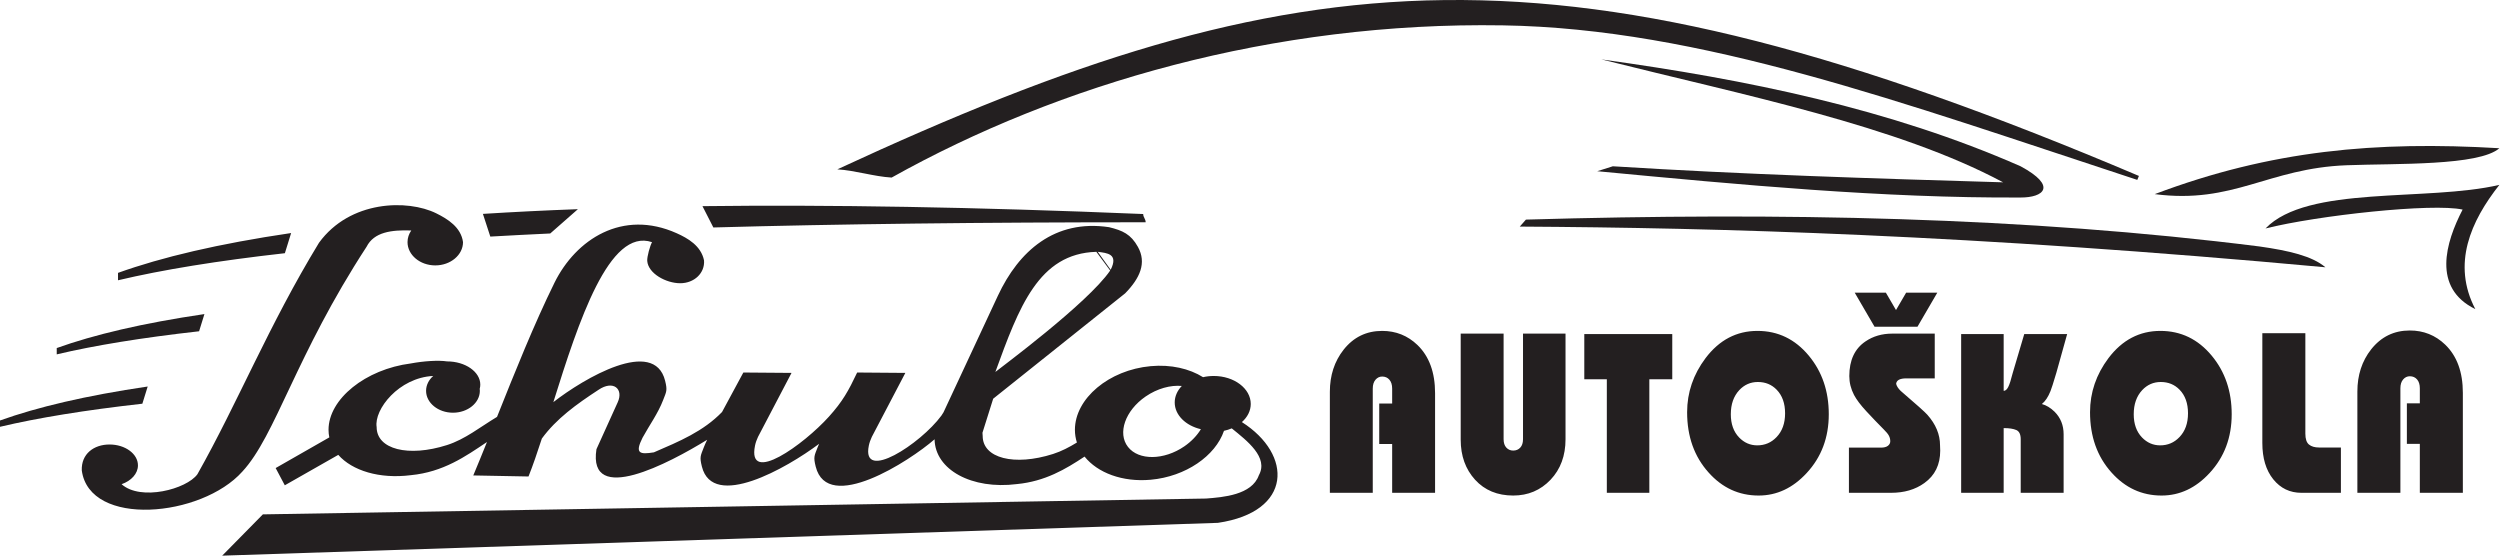 <svg width="591" height="132" viewBox="0 0 591 132" fill="none" xmlns="http://www.w3.org/2000/svg">
<path fill-rule="evenodd" clip-rule="evenodd" d="M166.064 48.734C195.838 48.37 230.37 48.936 270.251 50.595C270.251 51.375 270.834 51.764 270.834 52.544C232.167 52.548 198.244 52.951 168.636 53.774L166.064 48.734ZM114.16 50.562C121.256 50.116 128.734 49.741 136.62 49.447L130.077 55.194C125.205 55.422 120.486 55.667 115.909 55.928L114.16 50.562ZM27.898 64.506C38.224 60.799 51.692 57.615 68.823 55.09L67.345 59.858C51.427 61.648 38.369 63.777 27.898 66.257C27.898 65.481 27.898 65.282 27.898 64.506ZM19.334 111.215C19.18 107.293 22.195 105.079 25.894 105.079C29.594 105.079 32.611 107.293 32.611 110.01C32.611 111.978 31.023 113.674 28.743 114.465C33.256 118.511 44.119 115.647 46.669 112.109C56.269 95.097 63.503 76.941 75.408 57.395C82.731 47.322 96.37 47.081 103.131 50.431C105.811 51.758 108.984 53.709 109.457 57.238C109.457 60.269 106.512 62.741 102.899 62.741C99.286 62.741 96.339 60.269 96.339 57.238C96.339 56.237 96.663 55.292 97.225 54.484C92.554 54.321 88.422 54.847 86.654 58.338C69.893 84.029 65.143 103.025 57.292 111.48C47.602 122.326 21.173 124.728 19.334 111.215ZM262.566 63.775C262.535 63.841 262.485 63.897 262.444 63.958L262.566 63.775ZM262.444 63.958C257.118 71.742 236.095 87.245 235.301 87.934C240.87 72.65 245.503 59.929 259.175 59.531M259.175 59.531C259.283 59.528 259.394 59.511 259.501 59.524L259.175 59.531ZM259.501 59.524C261.723 59.825 264.455 59.987 262.566 63.775L259.501 59.524ZM283.891 101.464C280.31 100.634 277.702 98.117 277.702 95.142C277.702 93.688 278.323 92.336 279.38 91.239C276.722 90.997 273.58 91.834 270.816 93.74C265.999 97.056 264.122 102.407 266.653 105.65C269.176 108.891 275.163 108.829 279.986 105.51C281.667 104.352 282.987 102.94 283.891 101.464ZM170.655 97.463L175.728 88.063L187.118 88.154L179.197 103.274C178.876 103.954 178.63 104.642 178.489 105.328C176.546 114.83 190.062 105.043 195.952 98.501C199.202 94.891 200.561 92.434 202.634 88.063L214.023 88.154L206.102 103.274C205.783 103.954 205.535 104.642 205.393 105.328C203.576 114.106 217.642 104.922 222.542 98.258C222.698 97.995 222.866 97.732 223.045 97.473L235.907 69.899C240.828 59.35 249.333 51.791 262.172 53.704C265.391 54.489 267.331 55.351 269.006 58.369C271.119 62.162 269.475 65.777 265.991 69.341L234.788 94.257C233.921 96.993 233.076 99.699 232.254 102.302C232.25 102.567 232.267 102.825 232.306 103.068C232.306 108.328 239.777 110.239 248.939 107.321C250.941 106.682 252.783 105.711 254.58 104.612C254.274 103.658 254.11 102.651 254.11 101.602C254.11 94.206 262.162 87.451 272.028 86.558C276.82 86.124 281.178 87.148 284.398 89.165C285.203 88.978 286.057 88.882 286.941 88.882C291.754 88.882 295.678 91.85 295.678 95.495C295.678 97.13 294.887 98.628 293.58 99.781C305.642 107.442 305.615 121.001 287.917 123.601L52.529 131.357L62.142 121.596L285.104 117.856C289.095 117.549 295.947 117.027 297.589 112.358C299.946 108.131 294.817 104.21 291.187 101.266C290.611 101.509 289.997 101.704 289.352 101.845C287.322 107.771 280.32 112.661 272.028 113.411C265.327 114.017 259.464 111.763 256.391 107.937C251.9 110.921 247.049 113.794 240.4 114.437C229.743 115.793 221.045 111.045 220.935 103.85C215.019 109.015 195.648 121.537 192.831 110.3C192.246 107.961 192.526 107.741 193.299 105.718C193.386 105.491 193.504 105.217 193.637 104.916C185.972 110.673 168.514 120.617 165.927 110.3C165.34 107.961 165.622 107.741 166.394 105.718C166.563 105.275 166.829 104.67 167.17 103.964C158.208 109.489 138.903 119.692 141 106.195C142.677 102.496 144.356 98.794 146.031 95.094C147.472 91.916 144.957 89.798 141.49 92.153C136.271 95.565 131.52 98.98 128.093 103.676C127.008 107.021 125.961 110.08 124.939 112.642L111.883 112.394C112.921 109.924 114.001 107.27 115.119 104.492C110.041 107.905 104.777 111.592 97.13 112.33C89.72 113.273 83.255 111.265 79.969 107.53L67.327 114.724L65.166 110.647L77.851 103.398C77.729 102.819 77.664 102.221 77.664 101.606C77.664 94.332 86.411 87.285 97.13 85.918C100.196 85.345 103.639 85.125 105.686 85.435C110.014 85.435 113.541 87.904 113.541 90.927C113.541 91.263 113.493 91.594 113.407 91.913C113.424 92.071 113.437 92.231 113.437 92.391C113.437 95.237 110.582 97.565 107.081 97.565C103.581 97.565 100.725 95.237 100.725 92.391C100.725 91.039 101.365 89.8 102.415 88.877C94.283 89.266 88.376 96.813 89.04 100.961C89.04 106.22 96.512 108.131 105.671 105.213C109.971 103.844 113.541 100.92 117.496 98.553C121.657 88.118 126.253 76.631 131.074 66.849C136.135 56.587 147.15 49.387 159.968 55.136C162.59 56.311 165.723 58.095 166.432 61.554C166.665 64.531 164.137 66.957 160.803 66.957C157.466 66.957 153.239 64.665 153.007 61.689C152.928 60.704 153.682 58.045 154.138 57.249C144.007 53.775 136.781 76.019 130.811 95.066C138.069 89.415 154.64 79.672 157.23 90.001C157.815 92.336 157.537 92.559 156.763 94.581C155.552 97.74 153.513 100.518 151.893 103.486C150.014 107.222 151.237 107.476 154.582 106.934C160.628 104.331 166.286 101.965 170.706 97.383" fill="#231F20"/>
<path fill-rule="evenodd" clip-rule="evenodd" d="M197.944 40.034C202.223 40.292 206.501 41.72 210.782 41.978C250.379 19.834 300.997 5.122 355.285 5.995C402.118 6.748 449.413 24.21 505.255 42.526L505.639 41.59C368.802 -16.469 307.295 -10.698 197.944 40.034Z" fill="#231F20"/>
<path fill-rule="evenodd" clip-rule="evenodd" d="M378.553 14.042C413.097 18.814 446.759 25.719 477.673 39.309C486.454 44.047 483.085 46.71 477.673 46.694C445.097 46.849 411.715 43.713 377.582 40.475C378.812 40.087 380.043 39.699 381.273 39.309C412.057 41.237 443.015 42.206 473.54 43.101C448.442 29.688 412.392 22.536 378.553 14.042Z" fill="#231F20"/>
<path fill-rule="evenodd" clip-rule="evenodd" d="M359.274 53.566C359.762 53.015 360.248 52.466 360.731 51.915C420.871 50.168 478.814 51.275 534.153 58.265C541.024 59.24 546.632 60.523 549.722 63.185C465.422 55.429 406.005 53.855 359.274 53.566Z" fill="#231F20"/>
<path fill-rule="evenodd" clip-rule="evenodd" d="M438.455 69.189H445.821L448.215 73.299L450.611 69.189H457.979L453.286 77.245H443.145L438.455 69.189ZM504.414 97.927C504.414 100.217 505.063 102.042 506.358 103.403C507.563 104.654 508.997 105.282 510.665 105.282C512.457 105.282 513.971 104.638 515.206 103.35C516.563 101.953 517.245 100.074 517.245 97.712C517.245 95.35 516.579 93.489 515.253 92.129C514.078 90.913 512.598 90.304 510.804 90.304C509.079 90.304 507.608 90.949 506.405 92.236C505.077 93.668 504.414 95.565 504.414 97.927ZM494.084 97.444C494.084 92.791 495.536 88.533 498.439 84.667C501.682 80.373 505.772 78.225 510.714 78.225C515.563 78.225 519.605 80.175 522.848 84.077C525.999 87.869 527.573 92.487 527.573 97.927C527.573 103.439 525.828 108.071 522.338 111.832C519.066 115.376 515.281 117.145 510.99 117.145C506.328 117.145 502.376 115.32 499.134 111.673C495.768 107.913 494.084 103.172 494.084 97.444ZM463.616 116.501V78.978H473.667V92.398C474.069 92.398 474.424 92.103 474.733 91.511C475.04 90.921 475.397 89.821 475.797 88.21L478.532 78.978H488.674L486.127 88.103C485.414 90.501 484.952 91.949 484.738 92.451C484.181 93.847 483.502 94.866 482.697 95.511C483.749 95.798 484.753 96.407 485.709 97.338C487.13 98.767 487.84 100.541 487.84 102.653V116.501H477.696V103.832C477.696 102.687 477.35 101.962 476.655 101.658C475.96 101.355 474.966 101.201 473.667 101.201V116.501H463.616ZM437.085 116.501V105.82H444.635C445.377 105.82 445.93 105.676 446.301 105.39C446.673 105.102 446.86 104.745 446.86 104.315C446.86 103.85 446.752 103.411 446.535 102.999C446.318 102.588 445.916 102.097 445.329 101.525C443.94 100.129 442.568 98.697 441.207 97.229C439.849 95.763 438.876 94.474 438.289 93.364C437.548 91.933 437.177 90.447 437.177 88.909C437.177 85.15 438.46 82.412 441.022 80.696C442.813 79.478 444.913 78.867 447.321 78.867H457.373V89.447H450.655C449.141 89.447 448.34 89.877 448.247 90.734C448.372 91.269 448.725 91.825 449.311 92.398C453.02 95.582 455.118 97.463 455.611 98.033C457.62 100.288 458.625 102.706 458.625 105.282L458.669 106.516C458.669 109.845 457.42 112.403 454.918 114.191C452.787 115.732 450.163 116.501 447.043 116.501H437.085ZM409.165 97.927C409.165 100.217 409.813 102.042 411.111 103.403C412.315 104.654 413.75 105.282 415.418 105.282C417.209 105.282 418.722 104.638 419.957 103.35C421.315 101.953 421.994 100.074 421.994 97.712C421.994 95.35 421.329 93.489 420.003 92.129C418.829 90.913 417.349 90.304 415.557 90.304C413.827 90.304 412.359 90.949 411.157 92.236C409.827 93.668 409.165 95.565 409.165 97.927ZM398.835 97.444C398.835 92.791 400.287 88.533 403.189 84.667C406.431 80.373 410.523 78.225 415.463 78.225C420.312 78.225 424.356 80.175 427.598 84.077C430.749 87.869 432.323 92.487 432.323 97.927C432.323 103.439 430.58 108.071 427.09 111.832C423.816 115.376 420.033 117.145 415.742 117.145C411.078 117.145 407.125 115.32 403.884 111.673C400.519 107.913 398.835 103.172 398.835 97.444ZM379.854 116.501V89.659H374.527V78.978H395.324V89.659H389.904V116.501H379.854ZM345.309 78.867H355.451V103.832C355.451 104.689 355.668 105.354 356.103 105.82C356.534 106.285 357.075 106.516 357.724 106.516C358.401 106.516 358.957 106.285 359.389 105.82C359.823 105.354 360.039 104.689 360.039 103.832V78.867H370.09V103.832C370.09 107.735 368.909 110.928 366.548 113.416C364.184 115.902 361.242 117.145 357.724 117.145C353.988 117.145 350.982 115.902 348.713 113.416C346.446 110.928 345.309 107.769 345.309 103.94V78.867ZM314.379 116.501V92.614C314.379 88.748 315.458 85.435 317.62 82.681C319.965 79.709 323.009 78.225 326.744 78.225C329.986 78.225 332.766 79.334 335.082 81.554C337.86 84.238 339.251 88.033 339.251 92.937V116.501H329.107V104.96H326.051V95.401H329.107V91.862C329.107 90.966 328.89 90.27 328.457 89.767C328.026 89.266 327.456 89.016 326.744 89.016C326.127 89.016 325.603 89.266 325.169 89.767C324.739 90.27 324.521 90.966 324.521 91.862V116.501H314.379ZM557.283 116.501V92.553C557.283 88.677 558.366 85.359 560.532 82.597C562.887 79.618 565.935 78.127 569.681 78.127C572.931 78.127 575.718 79.239 578.037 81.465C580.826 84.156 582.218 87.96 582.218 92.874V116.501H572.048V104.93H568.984V95.35H572.048V91.798C572.048 90.9 571.831 90.203 571.399 89.701C570.966 89.199 570.393 88.946 569.681 88.946C569.061 88.946 568.535 89.199 568.102 89.701C567.667 90.203 567.453 90.9 567.453 91.798V116.501H557.283ZM553.39 116.501H544.058C541.333 116.501 539.113 115.433 537.394 113.299C535.676 111.164 534.816 108.303 534.816 104.715V78.774H544.986V102.509C544.986 103.763 545.272 104.626 545.846 105.092C546.418 105.559 547.216 105.791 548.237 105.791H553.39V116.501Z" fill="#231F20"/>
<path fill-rule="evenodd" clip-rule="evenodd" d="M13.412 82.279C22.223 79.116 33.714 76.399 48.327 74.245L47.066 78.313C33.488 79.841 22.347 81.657 13.412 83.774C13.412 83.112 13.412 82.943 13.412 82.279Z" fill="#231F20"/>
<path fill-rule="evenodd" clip-rule="evenodd" d="M0 99.403C8.812 96.24 20.302 93.524 34.914 91.37L33.654 95.436C20.075 96.964 8.935 98.781 0 100.897C0 100.234 0 100.064 0 99.403Z" fill="#231F20"/>
<path d="M509.376 45.892C536.887 35.514 561.683 33.314 590.85 35.041C586.058 39.239 566.502 38.621 554.777 39.063C536.097 39.763 528.055 48.315 509.376 45.892Z" fill="#231F20"/>
<path d="M535.567 54.007C545.455 43.704 573.692 47.712 590.85 43.704C584.06 52.315 579.583 62.407 585.164 73.073C574.913 68.059 578.13 57.309 582.163 49.545C575.063 47.972 547.908 50.914 535.567 54.007Z" fill="#231F20"/>
</svg>
